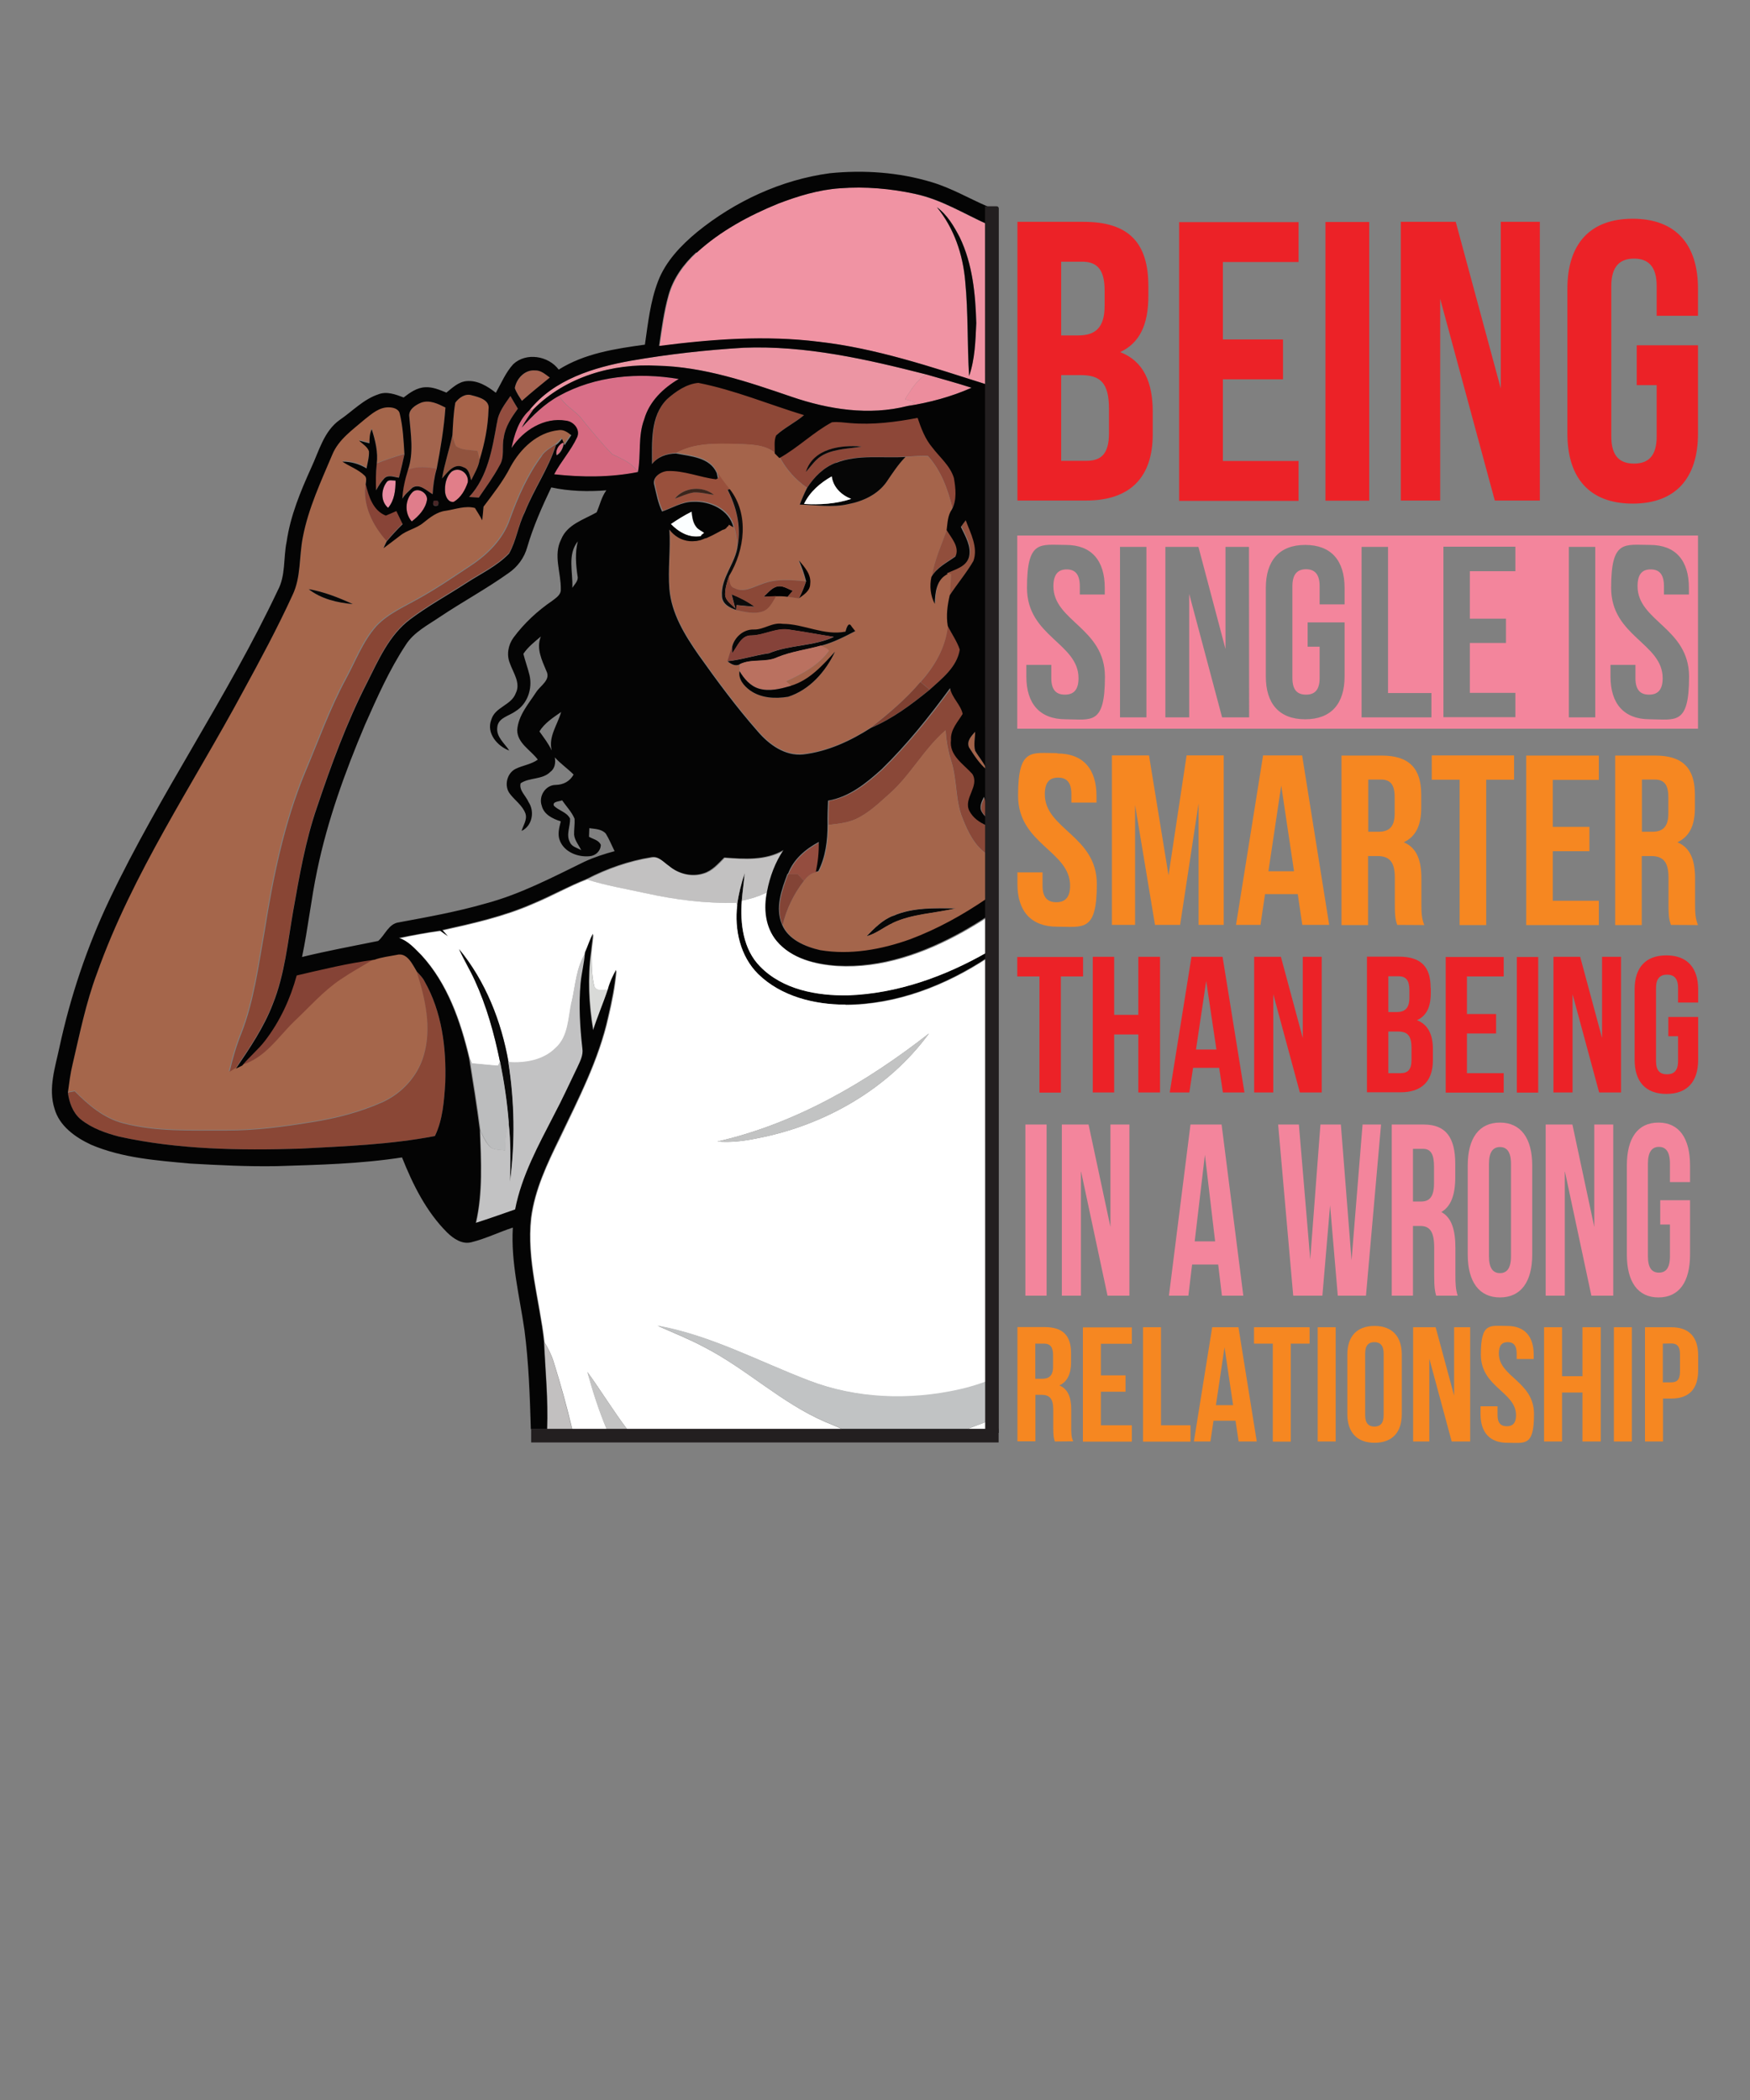 <?xml version="1.0" encoding="utf-8"?>
<!-- Generator: Adobe Illustrator 24.0.1, SVG Export Plug-In . SVG Version: 6.00 Build 0)  -->
<svg version="1.1" id="Layer_1" xmlns="http://www.w3.org/2000/svg" xmlns:xlink="http://www.w3.org/1999/xlink" x="0px" y="0px"
	 viewBox="0 0 1080 1296" enable-background="new 0 0 1080 1296" xml:space="preserve">
<rect x="0" y="0" width="1080" height="1296" fill="#808080" stroke="none"/>
<path id="Being" fill="#EC2227" d="M708.7,176.6v6.1c0,17.7-5.4,29-17.4,34.6c14.5,5.6,20.1,18.7,20.1,36.8v14
	c0,26.5-14,40.8-41,40.8h-42.5v-172h40.8C696.7,136.9,708.7,149.9,708.7,176.6L708.7,176.6L708.7,176.6z M654.9,161.6V207h10.6
	c10.1,0,16.2-4.4,16.2-18.2v-9.6c0-12.3-4.2-17.7-13.8-17.7h-13l0,0V161.6z M654.9,231.6v52.8h15.5c9.1,0,14-4.2,14-17v-15
	c0-16-5.2-20.9-17.4-20.9h-12L654.9,231.6z M754.7,209.5h37.1v24.6h-37.1v50.4h46.7v24.6h-73.7v-172h73.7v24.6h-46.7v47.9l0,0V209.5
	z M818,137h27v172h-27V137L818,137z M888.8,184.4v124.5h-24.3v-172h33.9l27.8,102.9V136.9h24.1v172h-27.8L888.8,184.4z
	 M1010.1,213.1h37.8v54.5c0,27.5-13.8,43.2-40.3,43.2s-40.3-15.7-40.3-43.2v-89.4c0-27.5,13.8-43.2,40.3-43.2
	c26.5,0,40.3,15.7,40.3,43.2v16.7h-25.5v-18.4c0-12.3-5.4-16.9-14-16.9s-14,4.7-14,16.9v92.9c0,12.3,5.4,16.7,14,16.7
	s14-4.4,14-16.7v-31.7h-12.3L1010.1,213.1L1010.1,213.1L1010.1,213.1z M627.8,590.6h40.6v12h-13.7v71.7h-13.2v-71.7h-13.7
	L627.8,590.6L627.8,590.6L627.8,590.6z M687.6,674.2h-13.2v-83.7h13.2v35.8h14.9v-35.8h13.4v83.7h-13.4v-35.8h-14.9V674.2z
	 M768,674.2h-13.3l-2.3-15.2h-16.1l-2.3,15.2h-12.1l13.4-83.7h19.2L768,674.2L768,674.2L768,674.2z M738,647.7h12.7l-6.3-42.3
	l-6.3,42.3l0,0H738z M785.8,613.6v60.6H774v-83.7h16.5l13.5,50.1v-50.1h11.7v83.7h-13.5L785.8,613.6L785.8,613.6z M883,609.8v3
	c0,8.6-2.6,14.1-8.5,16.8c7,2.8,9.8,9.1,9.8,17.9v6.8c0,12.9-6.8,19.8-20,19.8h-20.7v-83.7h19.8c13.6,0,19.5,6.3,19.5,19.2l0,0
	L883,609.8z M856.8,602.5v22.1h5.1c4.9,0,7.9-2.2,7.9-8.8v-4.7c0-6-2-8.6-6.7-8.6H856.8z M856.8,636.6v25.7h7.5c4.4,0,6.8-2,6.8-8.2
	v-7.3c0-7.8-2.5-10.2-8.5-10.2h-5.9H856.8z M905.3,625.8h18v12h-18v24.5H928v12h-35.8v-83.7H928v12h-22.7V625.8L905.3,625.8
	L905.3,625.8z M936.1,590.6h13.2v83.7h-13.2V590.6z M970.5,613.6v60.6h-11.8v-83.7h16.5l13.5,50.1v-50.1h11.7v83.7h-13.5
	L970.5,613.6L970.5,613.6z M1029.6,627.6h18.4v26.5c0,13.4-6.7,21-19.6,21s-19.6-7.7-19.6-21v-43.5c0-13.4,6.7-21,19.6-21
	c12.9,0,19.6,7.7,19.6,21v8.1h-12.4v-9c0-6-2.6-8.2-6.8-8.2s-6.8,2.3-6.8,8.2v45.2c0,6,2.6,8.1,6.8,8.1s6.8-2.2,6.8-8.1v-15.4h-6
	v-12l0,0V627.6z"/>
<path id="Relatiokship" fill="#F3859C" d="M627.8,330.5v119.2h420.1V330.5H627.8L627.8,330.5L627.8,330.5z M657.7,443.9
	c-16,0-24.3-9.6-24.3-26.4v-7.2h15.4v8.2c0,7.5,3.2,10.2,8.4,10.2s8.4-2.7,8.4-10.2c0-21.6-31.8-25.7-31.8-55.7s8.2-26.5,24-26.5
	s24,9.6,24,26.5v4.1h-15.4v-5.1c0-7.5-3-10.4-8.1-10.4s-8.2,2.9-8.2,10.4c0,21.6,31.8,25.7,31.8,55.8S673.6,444,657.7,443.9
	L657.7,443.9L657.7,443.9z M707.5,442.7h-16.3V337.5h16.3V442.7z M770.9,442.7h-16.7l-20.3-76.2v76.2h-14.7V337.5h20.4l16.7,63v-63
	h14.5L770.9,442.7L770.9,442.7L770.9,442.7z M829.8,373h-15.4v-11.3c0-7.5-3.2-10.4-8.4-10.4s-8.4,2.9-8.4,10.4v56.8
	c0,7.5,3.2,10.2,8.4,10.2s8.4-2.7,8.4-10.2v-19.4H807v-15h22.8v33.4c0,16.8-8.3,26.4-24.3,26.4s-24.3-9.6-24.3-26.4v-54.7
	c0-16.8,8.3-26.5,24.3-26.5s24.3,9.6,24.3,26.5L829.8,373L829.8,373L829.8,373z M883.4,442.7h-43.1V337.5h16.3v90.2h26.8V442.7
	L883.4,442.7z M935.2,352.5h-28.1v29.3h22.3v15h-22.3v30.8h28.1v15h-44.4V337.4h44.4v15l0,0V352.5z M984.5,442.7h-16.3V337.5h16.3
	V442.7z M1018.2,443.9c-16,0-24.3-9.6-24.3-26.4v-7.2h15.4v8.2c0,7.5,3.2,10.2,8.4,10.2s8.4-2.7,8.4-10.2
	c0-21.6-31.8-25.7-31.8-55.7s8.2-26.5,24-26.5s24,9.6,24,26.5v4.1h-15.4v-5.1c0-7.5-3-10.4-8.2-10.4s-8.1,2.9-8.1,10.4
	c0,21.6,31.8,25.7,31.8,55.8S1034.1,444,1018.2,443.9L1018.2,443.9L1018.2,443.9z M632.8,694h13.1v105.6h-13.1V694z M667.1,723.1
	v76.5h-11.8V694h16.5l13.5,63.2V694H697v105.6h-13.5l-16.3-76.5H667.1z M767.3,799.6h-13.2l-2.3-19.2h-16.1l-2.3,19.2h-12L734.7,694
	h19.2L767.3,799.6L767.3,799.6L767.3,799.6z M737.3,766.1h12.6l-6.3-53.4L737.3,766.1L737.3,766.1z M820.9,743.3l-4.8,56.3h-18
	L788.8,694h12.8l7,83.2l6.3-83.2h12.6l6.6,83.8l6.8-83.8h11.4L843,799.6h-17.4l-4.8-56.3H820.9z M886.3,799.6
	c-0.7-2.7-1.2-4.4-1.2-13V770c0-9.8-2.6-13.4-8.6-13.4H872v43h-13.1V694h19.8c13.6,0,19.4,8,19.4,24.3v8.3c0,10.9-2.7,18-8.6,21.4
	c6.6,3.5,8.7,11.5,8.7,22.5v16.3c0,5.1,0.1,8.9,1.4,12.8H886.3L886.3,799.6z M872,709.1v32.4h5.1c4.9,0,7.9-2.7,7.9-11.2v-10.4
	c0-7.5-2-10.9-6.7-10.9H872V709.1z M905.8,719.3c0-16.9,7-26.5,19.9-26.5s19.9,9.7,19.9,26.5v54.9c0,16.9-7,26.5-19.9,26.5
	s-19.9-9.7-19.9-26.5V719.3z M918.9,775.3c0,7.5,2.6,10.4,6.8,10.4s6.8-2.9,6.8-10.4v-57c0-7.5-2.6-10.4-6.8-10.4s-6.8,2.9-6.8,10.4
	V775.3z M965.7,723.1v76.5h-11.8V694h16.5l13.5,63.2V694h11.7v105.6h-13.5l-16.3-76.5l0,0H965.7z M1024.6,740.7h18.4v33.5
	c0,16.9-6.7,26.5-19.5,26.5s-19.5-9.7-19.5-26.5v-54.9c0-16.9,6.7-26.5,19.5-26.5c12.8,0,19.5,9.7,19.5,26.5v10.2h-12.4v-11.3
	c0-7.5-2.6-10.4-6.8-10.4s-6.8,2.9-6.8,10.4v57c0,7.5,2.6,10.2,6.8,10.2s6.8-2.7,6.8-10.2v-19.5h-6V740.7L1024.6,740.7L1024.6,740.7
	z"/>
<path id="Smarter" fill="#F68721" d="M652.5,465c16,0,24.2,9.6,24.2,26.3v4h-15.5v-5.1c0-7.5-3-10.3-8.2-10.3s-8.2,2.8-8.2,10.3
	c0,21.5,32.1,25.6,32.1,55.4s-8.4,26.3-24.5,26.3s-24.5-9.6-24.5-26.3v-7.2h15.5v8.2c0,7.5,3.3,10.2,8.5,10.2s8.5-2.7,8.5-10.2
	c0-21.5-32.1-25.6-32.1-55.5s8.2-26.3,24.2-26.3l0,0V465z M721.1,540.5l11.2-74.3h22.9v104.6h-15.5v-75l-11.4,75h-15.5l-12.3-74v74
	h-14.3V466.2h22.9l12.1,74.3l0,0H721.1z M820.3,570.8h-16.6l-2.8-19h-20.2l-2.8,19h-15.1l16.7-104.6h24.1L820.3,570.8L820.3,570.8
	L820.3,570.8z M782.8,537.7h15.8l-7.9-52.9L782.8,537.7L782.8,537.7L782.8,537.7z M862.3,570.8c-0.9-2.7-1.5-4.3-1.5-12.8v-16.4
	c0-9.7-3.3-13.3-10.8-13.3h-5.7v42.6h-16.4V466.3h24.8c17,0,24.4,7.9,24.4,24.1v8.2c0,10.8-3.4,17.8-10.8,21.2
	c8.2,3.4,10.9,11.4,10.9,22.3v16.1c0,5.1,0.2,8.8,1.8,12.7L862.3,570.8L862.3,570.8L862.3,570.8z M844.4,481.2v32.1h6.4
	c6.1,0,9.9-2.7,9.9-11.1v-10.3c0-7.5-2.5-10.8-8.4-10.8h-7.9V481.2z M883.6,466.2h50.8v15h-17.2v89.7h-16.4v-89.7h-17.2L883.6,466.2
	L883.6,466.2L883.6,466.2z M958.3,510.3h22.6v15h-22.6v30.6h28.4v15h-44.8V466.3h44.8v15h-28.4V510.3L958.3,510.3L958.3,510.3z
	 M1031.2,570.8c-0.9-2.7-1.5-4.3-1.5-12.8v-16.4c0-9.7-3.3-13.3-10.8-13.3h-5.7v42.6h-16.4V466.3h24.8c17,0,24.4,7.9,24.4,24.1v8.2
	c0,10.8-3.4,17.8-10.8,21.2c8.2,3.4,10.9,11.4,10.9,22.3v16.1c0,5.1,0.2,8.8,1.8,12.7L1031.2,570.8L1031.2,570.8z M1013.3,481.2
	v32.1h6.4c6.1,0,9.9-2.7,9.9-11.1v-10.3c0-7.5-2.5-10.8-8.4-10.8h-7.9L1013.3,481.2z M651,889.6c-0.6-1.8-1-2.9-1-8.7v-11.1
	c0-6.5-2.2-9-7.2-9H639v28.7h-11.1V819h16.7c11.5,0,16.4,5.3,16.4,16.2v5.5c0,7.2-2.3,12-7.2,14.3c5.5,2.3,7.3,7.7,7.3,15v10.9
	c0,3.4,0,5.9,1.2,8.6L651,889.6L651,889.6z M638.9,829.2v21.7h4.3c4.1,0,6.7-1.8,6.7-7.5v-7c0-5-1.7-7.2-5.6-7.2H639H638.9z
	 M679.4,848.8h15.2v10.1h-15.2v20.7h19.1v10.1h-30.2v-70.5h30.2v10.1h-19.1V849l0,0V848.8z M705.4,819.1h11.1v60.5h18.2v10.1h-29.3
	V819.1L705.4,819.1L705.4,819.1z M775.6,889.6h-11.2l-1.9-12.8h-13.6l-1.9,12.8h-10.2l11.3-70.5h16.2L775.6,889.6L775.6,889.6
	L775.6,889.6z M750.3,867.2H761l-5.3-35.7l-5.3,35.7l0,0H750.3z M773.9,819.1h34.3v10.1h-11.6v60.5h-11.1v-60.5h-11.6L773.9,819.1
	L773.9,819.1L773.9,819.1z M813.2,819.1h11.1v70.5h-11.1V819.1L813.2,819.1z M831.5,836c0-11.3,5.9-17.7,16.8-17.7
	s16.8,6.5,16.8,17.7v36.7c0,11.3-5.9,17.7-16.8,17.7s-16.8-6.5-16.8-17.7V836z M842.5,873.4c0,5,2.2,7,5.7,7s5.7-1.9,5.7-7v-38.1
	c0-5-2.2-7-5.7-7s-5.7,1.9-5.7,7V873.4z M882.1,838.5v51.1h-10v-70.5H886l11.4,42.2v-42.2h9.9v70.5h-11.4L882.1,838.5L882.1,838.5
	L882.1,838.5z M930.2,818.3c10.8,0,16.3,6.5,16.3,17.7v2.7H936v-3.4c0-5-2-7-5.5-7s-5.5,1.9-5.5,7c0,14.5,21.7,17.2,21.7,37.4
	s-5.6,17.7-16.5,17.7s-16.5-6.5-16.5-17.7v-4.8h10.5v5.5c0,5,2.2,6.8,5.7,6.8s5.7-1.8,5.7-6.8c0-14.5-21.7-17.2-21.7-37.4
	S919.4,818.3,930.2,818.3L930.2,818.3z M964,889.6h-11.1v-70.5H964v30.2h12.6v-30.2h11.3v70.5h-11.3v-30.2H964V889.6L964,889.6z
	 M996,819.1h11.1v70.5H996V819.1L996,819.1z M1048,836.5v9.2c0,11.3-5.4,17.4-16.5,17.4h-5.2v26.5h-11.1v-70.5h16.3
	C1042.6,819.1,1048,825.3,1048,836.5L1048,836.5L1048,836.5z M1026.2,829.2v23.9h5.2c3.5,0,5.4-1.6,5.4-6.7v-10.6
	c0-5-1.9-6.7-5.4-6.7L1026.2,829.2L1026.2,829.2z"/>
<g id="Lock_Color">
	<path fill="#F093A3" d="M565,119.7c-15.3-3.4-31-4.7-46.6-3.5c-13.2,0.9-25.9,4.8-38.2,9.5c-18.1,7.4-35.7,16.9-50.2,30.2
		c-7.8,7.1-14.2,16.1-17.1,26.3c-2.9,10.3-4.2,20.8-5.8,31.4c32.6-4.2,65.7-6.6,98.5-2.6c35.4,4,69.3,15.5,103.1,26.2
		c0.2-0.1,0.4-0.2,0.6-0.3v-98.4c-14.6-6.6-28.5-15.3-44.4-18.7l0,0L565,119.7z M598,232c-1.2-19.5-0.5-39-2.4-58.5
		c-1.4-16.5-6.9-32.8-17.4-45.7c6.4,4.7,10.5,11.7,14.1,18.6c7.9,16.4,9.7,34.9,10.2,52.9C602,210.3,601.7,221.5,598,232L598,232
		L598,232z"/>
	<path fill="#070707" d="M578.2,127.9c6.4,4.7,10.5,11.7,14.1,18.6c7.9,16.4,9.7,34.9,10.2,52.9c-0.5,11-0.8,22.2-4.4,32.7
		c-1.2-19.5-0.5-39-2.4-58.5C594.3,157.1,588.8,140.8,578.2,127.9L578.2,127.9L578.2,127.9z"/>
	<path fill="#D87183" d="M609.4,236.9v0.5c-0.2,0-0.4-0.1-0.6-0.2C609,237.1,609.2,237,609.4,236.9L609.4,236.9z"/>
	<path fill="#D87183" d="M347.1,272.9l0.7,0.2c0,2.6-2,6.6-4.4,7.6c-0.8-2.9,1.1-6.4,3.7-7.7l0,0L347.1,272.9z"/>
	<path fill="#EC95A3" d="M389.4,222.6c23-4,46.2-6.6,69.5-8c38.3-1.5,76,7.1,112.8,16.5c-6.1,3.4-9.5,9.6-13.2,15.3
		c2.1,0.6,4.3,1.2,6.4,1.8c-1.7,0.8-3.3,1.6-5,2.4c-23.6,6-48.5,2.1-71.3-5.7c-26.9-9.2-54.3-18.6-83-19.2
		c-27.5-1.6-56.6,6.9-76.3,26.8l-2.7,0.7C341.7,234.2,366.4,226.7,389.4,222.6L389.4,222.6L389.4,222.6z"/>
	<path fill="#A76451" d="M317.8,239.5c1-5.8,6.1-11.4,12.4-10.9c3.7-0.2,6.4,2.4,9.2,4.4c-5.8,4.7-11.6,9.4-17.2,14.4
		C320.6,244.9,318.8,242.4,317.8,239.5L317.8,239.5z"/>
	<path fill="#D96F88" d="M345,244.3c22.4-12.4,49-14.6,73.9-10.4c-9.6,5.6-18.2,13.9-21.3,24.8c-4,10.5-1.9,21.8-3.9,32.6
		c-3.6-5.8-10-8.2-15.8-11c-7.2-7.4-13.6-15.4-20.1-23.4c-4.2-4.3-9.7-7.3-12.7-12.7l0,0L345,244.3z"/>
	<path fill="#EC8D9D" d="M571.7,231.1c9.3,2.7,18.6,5.2,27.9,8.2c-12.6,5.6-26.1,9.2-39.7,11.3c1.7-0.8,3.3-1.6,5-2.4
		c-2.2-0.6-4.3-1.2-6.4-1.8C562.2,240.7,565.6,234.5,571.7,231.1L571.7,231.1z"/>
	<path fill="#8E4837" d="M412,246c5.4-4.8,12.1-9.4,19.3-10c22.4,4.4,43.5,13.3,65.2,19.9c-5.4,4.6-12,7.7-17.2,12.5
		c-1.5,3.4-0.7,7.4-0.9,11.1c-6.9-5.5-16-5.1-24.3-5.5c-12.3-0.3-25.5-0.6-36.6,5.5c-5.7,0.1-11.2,1.9-14.8,6.5
		c0-13.6-1.2-29.6,9.3-40.1l0,0V246z"/>
	<path fill="#A8644A" d="M281,248.5c2.3-3.1,6.2-5.9,10.3-4.5c4.3,1.1,11.1,2.8,10.2,8.6c-0.3,10.6-2.4,21.1-5.5,31.1
		c-0.4-1.8-0.9-3.6-1.3-5.4c-4.4-0.7-9.5-0.1-13.3-3c-1.1-2.1-1.6-4.5-2.2-6.8C279.6,261.8,279.8,255.1,281,248.5L281,248.5
		L281,248.5z"/>
	<path fill="#934D3F" d="M306.8,260.7c0.7-6.3,4.8-11.3,8.2-16.3c1.5,2.6,3,5.2,4.6,7.8c-3.9,5.4-7.8,11.1-8.7,17.9
		c-1.3,5.7,0.7,12-2.6,17.2c-3.7,7-8.4,13.3-12.8,19.8c-2-0.1-4-0.3-6-0.4c11.6-12.5,14.3-29.8,17.2-45.9l0,0L306.8,260.7z"/>
	<path fill="#D66A81" d="M322,263.9c6.8-7.5,14-14.7,23-19.6c3,5.4,8.5,8.4,12.7,12.7c6.5,8,13,16,20.1,23.4
		c5.9,2.8,12.2,5.2,15.8,11c-17,3.4-34.6,3.3-51.7,1.4c4.2-7.9,10.3-14.6,14.1-22.7c2.3-4.8-2-9.9-6.8-10.4
		c-13.4-2.3-26.5,6-33.6,16.9c1.7-8.4,4.5-17.4,11-23.3l2.7-0.7C326.7,256.3,324.1,260,322,263.9L322,263.9L322,263.9z"/>
	<path fill="#A3644D" d="M259.9,248.4c5.2-1.9,10.4,0.7,15,3c-0.9,12.7-3,25.3-5.4,37.8c-5.9-1-12.1-1.7-17.7,0.8
		c3.6-10.6,1.7-21.9,0.9-32.8c-0.7-4.5,3.7-7.3,7.3-8.8l0,0L259.9,248.4z"/>
	<path fill="#A5664B" d="M344.6,265.1c-13.1,1.4-23.4,11.4-29.5,22.5c-4.6,8.9-10.7,16.8-16.7,24.7c-0.2,2.8-0.5,5.6-0.8,8.4
		c-1.3-2.6-3-5.1-4.5-7.6c-5.9-1.6-12,0.8-17.9,1.7c-5.4,0.6-9.8,4.1-13.9,7.4c-4.3,3.6-10.1,4.5-14.4,8c-3.4,2.6-6.8,5.2-10.2,7.7
		c0.6-1.4,1.3-2.7,1.9-4.1c-8.6-9.5-15.1-22.5-12.9-35.5c0.2-1.8,0.8-3.9-0.7-5.3c-4-3.8-9.3-5.6-13.7-8.6c5.3,0,10.4,1.4,14.9,4.2
		c0.6-3.5,1.6-7,1.5-10.6c-1-2.9-4-4.5-6.1-6.6c2.1,0.6,4.3,1.2,6.4,1.7c0-3,0.2-5.9,1.4-8.7c2.2,6.9,4,14.1,3.1,21.4
		c5.6-2.2,11.3-4.2,17.1-5.8c-0.5-8.4-0.9-16.9-2.9-25.1c-0.6-3-4.1-3.9-6.7-3.9c-5.9-0.2-10.5,4-14.9,7.4
		c-7.4,6.4-16.1,12.3-20,21.7c-7,16.6-14.8,33.1-18.2,51c-2.3,11.9-0.9,24.6-6.4,35.8c-9.2,20.4-19.8,40.1-30.6,59.6
		c-31,57.5-68.2,112-90.1,173.9c-6.7,18.2-10.5,37.2-15,56c-1.4,5.8-2.1,11.6-2.9,17.5c1.1-0.2,3.2-0.6,4.2-0.8
		c8.4,8.5,17.9,16.6,29.7,19.7c20.8,5.5,42.5,4.4,63.8,4.5c17.9,0.1,35.7-2.3,53.3-5.2c14.7-2.3,29.2-6.1,42.8-12.1
		c12.2-5.4,22.1-16.1,25.8-29c5.1-17.1,0.9-35.1-4.3-51.6c-2.9-4.6-6.2-12.6-12.8-10.9c-4.6,0.8-9.3,1.3-13.7,3
		c-7,4.2-14.1,8.1-20.9,12.7c-10.8,7.3-19.3,17.2-28.7,26c-9.9,9.7-18,22.6-32.1,26.6c-1,0.5-2.9,1.4-3.9,1.9
		c-1.3,0.8-2.6,1.6-3.9,2.5c1.9-8,4.1-15.9,7.2-23.5c7.9-20.1,10.6-41.7,14.4-62.9c5.3-33.6,12.1-67.2,25.2-98.7
		c8.1-19.2,15.1-38.9,25-57.3c6-11,10.4-23.1,18.8-32.6c7.3-7.8,17.3-12,26.4-17.2c11.2-6.2,21.8-13.5,32.5-20.6
		c10.3-6.9,19.4-16.2,23.5-28c5-13.9,11-27.6,19.9-39.5c2.2-3,5.6-4.9,8.6-6.9c1.5-1,2.6-2.5,3.8-3.8c0.2,0.6,0.7,1.9,1,2.6l0.5,1.4
		c1.4-2.1,2.8-4.2,4.2-6.2c-2.3-1.8-4.8-3.8-8-3.1l0,0L344.6,265.1z M190.5,363.6c9.4,1.6,18.5,5.2,27.2,9.2
		C208.2,372,198.1,369.6,190.5,363.6z"/>
	<path fill="#8D4738" d="M589,294.5c-2.2-7.6-8.7-12.7-13.3-18.8c-4.5-5.3-6.9-11.8-9.1-18.3c-13.7,2.6-27.7,4.4-41.7,3.2
		c-3.7-0.2-7.5-0.9-11.2-0.5c-11.5,6.2-20.9,15.8-32.4,22.1c4,7.5,9.7,13.9,16.8,18.8c4.3-6.7,10.2-12.7,17.7-15.5
		c13.6-5.4,28.6-2.8,42.9-3.7c4.7-0.1,9.4-0.8,14-0.4c8.1,9,12.3,20.6,15.1,32.2c3-5.9,2.2-13,1.2-19.3l0,0V294.5z M508.1,280.7
		c-4.5,2.3-7.4,6.7-10.6,10.4c4.4-14.3,21.5-16.7,34.3-15.5C523.9,277,515.5,276.9,508.1,280.7L508.1,280.7L508.1,280.7z"/>
	<path fill="#91533E" d="M272.8,295.3c1.5-9.1,4.5-17.8,6.4-26.8c0.6,2.3,1.1,4.7,2.2,6.8c3.8,2.8,8.9,2.2,13.3,3
		c0.5,1.8,0.9,3.6,1.3,5.4c-0.7,4.6-3.2,8.5-5.2,12.7c-1-3-1.2-6.9-4.7-8C280.3,285.4,276.1,291.6,272.8,295.3L272.8,295.3
		L272.8,295.3z"/>
	<path fill="#A5644B" d="M577.2,372.2c-2.7-5.1-3.3-11-2.1-16.6c1.7-10.1,6-19.5,9.4-29c0.6-4.4,0.6-9,3.3-12.8
		c-2.8-11.6-7-23.3-15.1-32.2c-4.7-0.5-9.4,0.2-14,0.4c-4.5,4.7-8,10-11.6,15.3c-5.4,7.9-14.5,12.2-23.7,13.8
		c-9.8,2.3-19.9,0.5-29.9,0.3c1.4-3.5,2.8-7,4.5-10.3c-7-4.9-12.8-11.2-16.8-18.8l-2.9-2.9c-6.9-5.5-16-5.1-24.3-5.5
		c-12.3-0.3-25.5-0.6-36.6,5.5c9,1.8,20.8,2.2,25.1,12c2.3,3.7,5,7.1,7.6,10.5c12.1,15.5,9.2,37.6-0.4,53.5c0.2,2.7,0,6.5,3.3,7.5
		c5.6,3,11.6-0.7,16.9-2.5c8.6-3.5,18.2-2.6,27.2-1.7c-1.1-4.4-2.6-8.6-4.4-12.8c3.4,4.1,7.7,8.6,6.9,14.5c0,4.2-3.9,6.6-6.9,8.8
		c-2.4-0.4-4.7-0.7-7-1s-4.6-0.4-6.9-0.3c-2.2,3.5-4,7.9-8.2,9.4c-5.4,1.9-11.2,0.3-16.6-0.8c-4-1.3-8.5-3.7-8.7-8.4
		c-0.9-11.5,8.5-20.4,9.7-31.5c-0.4-3.9-1-7.8-2.1-11.6c-0.7-0.4-2-1.2-2.8-1.6l0,0c-0.9,1.4-2,2.4-3.5,3.1c0,0-0.1,0-0.2,0.1
		c0,0-0.1,0-0.2,0.1c-0.7,0.4-1.4,0.8-2.2,1.2c-1.3,0.7-2.7,1.4-4,2.1c-1.1,0.5-2.2,1-3.2,1.5c0,0-0.2,0-0.3,0.1c0,0-0.2,0-0.3,0.1
		l0,0c0,0-0.1,0-0.2,0l0,0l0,0l0,0l0,0c-0.1,0-0.2,0-0.3,0.1l0,0c-0.1,0-0.3,0.1-0.4,0.1c0,0,0,0-0.1,0l0,0c-0.7,0.3-1.3,0.5-2,0.8
		c-0.3,0.1-0.6,0.2-0.9,0.3c-0.6,0.2-1.2,0.3-1.9,0.4c-0.3,0-0.7,0.1-1,0.1c-2.4,0.3-4.7,0-7-0.6c-0.7-0.2-1.5-0.5-2.2-0.8
		c-0.5-0.2-1-0.5-1.5-0.8c-2.1-1.2-3.9-2.9-5.4-4.9c0.9,12.3-1,24.5,0,36.8c1.3,15.1,9.5,28.5,18,40.6
		c11.5,16.2,23.4,32.3,36.5,47.2c7,8.2,16.9,15.4,28.2,14.2c15-1.8,29.1-8.3,41.7-16.4c10.8-8.6,21.6-17.6,30.5-28.2
		c8.8-9.7,15.6-21.5,16.9-34.7c-1.1-6.4-0.2-12.6,1.2-18.9c0.3-4.4,0.5-8.7,0.8-13.1c-0.4-0.1-1.3-0.4-1.7-0.6
		c-7,3.2-8,11.7-8.1,18.5l0,0L577.2,372.2z M511.6,401.6c-6.4,9-16.6,14.4-26.5,18.9c1,0.9,2,1.8,3,2.8c11.4-3.4,19.5-12.5,27.2-21
		c-5.8,12.3-15.6,23.5-28.9,27.8c-8,1.3-16.8,0.9-23.6-4c-3.7-2.7-7.3-6.9-6.4-11.8c0-1.4,0-2.9,0-4.2c-2.7,1.4-5.4-0.2-7.5-1.9
		c0.9-3,1.9-6.1,2.9-9.1c1.5-5.9,7-10.7,13.3-10.4c6.2,0.2,11.4-4.6,17.8-3.5c13.1,0,25.7,7.5,38.8,4.8c0.4-1.6,1.8-6.8,3.8-3.1
		c0.5,0.7,1.6,2.1,2.2,2.8c-6.8,3.5-13.7,7.1-21.2,9c1.7,0.9,3.8,1.5,5,3.1l0,0L511.6,401.6z"/>
	<path fill="#894635" d="M334.5,281.1c2.2-3,5.6-4.9,8.6-6.9c-4.6,14.6-13.6,27.2-19.2,41.4c-4.1,8.1-5.2,17.5-9.7,25.5
		c-7.5,7.9-17.6,12.5-26.6,18.4c-11.4,7.4-23.5,14-34.4,22.2c-13,9.7-19.6,25.1-26.7,39.2c-12.6,24.7-22.1,50.7-30.9,76.9
		c-7.1,20.6-10.8,42.2-14.6,63.6c-3.4,19.3-5.2,39.3-12.6,57.7c-5.5,14.4-14.2,27.2-22.8,39.9c-1.3,0.8-2.6,1.6-3.9,2.5
		c1.9-8,4.1-15.9,7.2-23.5c7.9-20.1,10.6-41.7,14.4-62.9c5.3-33.6,12.1-67.2,25.2-98.7c8.1-19.2,15.1-38.9,25-57.3
		c6-11,10.4-23.1,18.8-32.6c7.3-7.8,17.3-12,26.4-17.2c11.2-6.2,21.8-13.5,32.5-20.6c10.3-6.9,19.4-16.2,23.5-28
		c5-13.9,11-27.6,19.9-39.5l0,0L334.5,281.1z"/>
	<path fill="#080808" d="M497.4,291.1c4.4-14.3,21.5-16.7,34.3-15.5c-7.9,1.4-16.3,1.3-23.6,5.1c-4.5,2.3-7.4,6.7-10.6,10.4l0,0
		H497.4z"/>
	<path fill="#934F3E" d="M232.5,286c5.6-2.2,11.3-4.2,17.1-5.8c-1,4.8-2.2,9.6-3.4,14.4c-2.9-0.3-6.4-2-8.9,0.3
		c-2.1,2.2-3.7,4.8-5.2,7.5c-0.2-5.4-0.2-10.9,0.4-16.3l0,0L232.5,286z"/>
	<path fill="#060606" d="M515.9,285.6c-7.6,2.8-13.5,8.8-17.8,15.5c-1.7,3.3-3.2,6.8-4.5,10.3c10,0.2,20.1,2,29.9-0.3
		c9.1-1.7,18.3-6,23.7-13.8c3.6-5.3,7.1-10.7,11.6-15.3c-14.3,0.9-29.2-1.7-42.9,3.7l0,0V285.6z M496.2,311c3.6-7.5,10-13,17.1-17
		c0.9,6.7,5.9,11.5,12,13.9c-9.4,3.1-19.4,3.7-29.2,3.1l0,0H496.2z"/>
	<path fill="#985342" d="M251.7,290c5.6-2.5,11.8-1.8,17.7-0.8c-1.5,5.1-2.2,10.4-2.5,15.7c-3.7-2.1-8-6.8-12.5-4
		c-2.2,2.2-4.7,4.1-6.2,6.8C248.5,301.6,249.9,295.7,251.7,290L251.7,290L251.7,290z"/>
	<path fill="#E17E89" d="M278.9,291.1c4.7-3.3,10.6,1.2,9.9,6.5c-1.6,4.7-4.2,9.5-8.7,12.1c-3.3,0.5-4.9-3-5.3-5.7
		c-0.4-4.6,0.5-9.8,4.1-13l0,0V291.1z"/>
	<path fill="#99503C" d="M448.9,302.3l1.5-0.4c-2.7-3.4-5.4-6.8-7.6-10.5c0.2,0.8,0.5,2.5,0.7,3.3l-1.1,0.6
		c-10.1-1.2-19.7-5.5-30-5.1c-4.2,0.3-9.8,3.9-8.1,8.8c1.2,5.5,2.3,11.1,4.8,16.2c6.4-2.2,12.3-6,19.2-6
		c10.3-0.5,22.2,4.9,24.8,15.7c1.1,3.8,1.7,7.7,2.1,11.6C457.4,324.7,454.3,312.8,448.9,302.3L448.9,302.3L448.9,302.3z
		 M428.1,303.9c-4.1,0.6-7.8,2.5-11.7,3.8c5.6-7.1,17.2-8,24.1-2.3C436.4,304.9,432.3,303.7,428.1,303.9L428.1,303.9z"/>
	<path fill="#FFFFFF" d="M496.2,311c3.6-7.5,10-13,17.1-17c0.9,6.7,5.9,11.5,12,13.9c-9.4,3.1-19.4,3.7-29.2,3.1l0,0H496.2z"/>
	<path fill="#E98CA2" d="M238.5,297.8c1.2-2,3.7-1.1,5.6-1.1c0,5.9-0.6,12.1-4.6,16.8C234.9,309.5,235.1,302.5,238.5,297.8
		L238.5,297.8L238.5,297.8z"/>
	<path fill="#884437" d="M238.6,333.9c-8.6-9.5-15.1-22.5-12.9-35.5c1.8,7.5,4.5,16.3,12.4,19.4c2.2-0.9,4.3-1.8,6.5-2.8
		c1.3,2.7,2.6,5.4,3.9,8.1C245,326.5,241.7,330.1,238.6,333.9L238.6,333.9z"/>
	<path fill="#3B251C" d="M416.5,307.7c5.6-7.1,17.2-8,24.1-2.3c-4.1-0.5-8.2-1.7-12.4-1.5C424.1,304.5,420.4,306.4,416.5,307.7
		L416.5,307.7z"/>
	<path fill="#0C0B0B" d="M448.9,302.3l1.5-0.4c12.1,15.5,9.2,37.6-0.4,53.5c-1.3,3.7-2.5,7.5-2.5,11.4c0.2,4,3.9,6,6.3,8.6
		c-0.8-2.9-1.5-5.8-2.3-8.7c5,2,9.9,4.5,14.3,7.7c-3.8-0.3-7.5-0.6-11.2-1l-0.3,3c-4-1.3-8.5-3.7-8.7-8.4
		c-0.9-11.5,8.5-20.4,9.7-31.5c2.2-11.8-0.9-23.7-6.2-34.2l0,0H448.9z"/>
	<path fill="#E07D8B" d="M254.6,303.7c3.4-3.2,9.5,0.6,8.9,4.9c-1,5.6-5.1,9.9-9.4,13.2C249.6,316.7,249.9,308.5,254.6,303.7
		L254.6,303.7z"/>
	<path fill="#492727" d="M267.6,309.1c2.6-0.8,3.5,0.1,2.7,2.7C267.7,312.6,266.8,311.7,267.6,309.1z"/>
	<path fill="#FBFEFF" d="M413.8,323.4c4.1-2.8,8.4-5.5,12.9-7.7c0.4,3.3,0.7,6.8,2.9,9.5c1.9,2.6,5.9,3.2,7,6.4
		c-0.3,0.1-1,0.4-1.3,0.5c-0.7-0.3-2.1-0.9-2.8-1.2c-7.3,1.3-13.8-2.5-18.6-7.5l0,0L413.8,323.4z"/>
	<path fill="#93523F" d="M593.3,324.8c0.7-1,2.2-3.1,3-4.1c2.9,7.9,7.8,16.6,4.7,25.2c-4.3,7.5-10,14.2-14.8,21.5
		c0.3-4.4,0.5-8.7,0.8-13.1c-0.4-0.1-1.3-0.4-1.7-0.6l-0.8-0.3c5-2.5,12-3.9,13.8-10.1c1.6-6.7-2.3-12.8-5-18.6l0,0V324.8z"/>
	<path fill="#914E3C" d="M575.1,355.6c1.7-10.1,6-19.5,9.4-29c2.8,4.8,8.3,10.5,5.4,16.4C584.6,346.8,578.5,349.7,575.1,355.6
		L575.1,355.6L575.1,355.6z"/>
	<path fill="#020202" d="M493.1,345.9c3.4,4.1,7.7,8.6,6.9,14.5c0,4.2-3.9,6.6-6.9,8.8c1.8-3.4,3.2-6.9,4.4-10.5
		C496.4,354.3,494.9,350.1,493.1,345.9L493.1,345.9z"/>
	<path fill="#020202" d="M471.4,368.2c2.9-2.6,5.5-6.4,9.9-6.4c2.9,0.1,5.3,1.9,8,2.8c-0.8,0.9-2.4,2.8-3.2,3.7
		c-2.3-0.3-4.6-0.4-6.9-0.3c-2.6,0-5.1,0.2-7.7,0.3l0,0L471.4,368.2z"/>
	<path fill="#8B4837" d="M447.5,366.9c0-4,1.2-7.8,2.5-11.4c0.2,2.7,0,6.5,3.3,7.5c5.6,3,11.6-0.7,16.9-2.5
		c8.6-3.5,18.2-2.6,27.2-1.7c-1.2,3.6-2.6,7.1-4.4,10.5c-2.4-0.4-4.7-0.7-7-1c0.8-0.9,2.4-2.8,3.2-3.7c-2.6-1-5.1-2.7-8-2.8
		c-4.4,0-7,3.8-9.9,6.4c2.5-0.1,5.1-0.2,7.7-0.3c-2.2,3.5-4,7.9-8.2,9.4c-5.4,1.9-11.2,0.3-16.6-0.8l0.3-3c3.7,0.4,7.4,0.7,11.2,1
		c-4.4-3.2-9.2-5.7-14.3-7.7c0.8,2.9,1.5,5.8,2.3,8.7C451.3,372.9,447.6,370.8,447.5,366.9L447.5,366.9L447.5,366.9z"/>
	<path fill="#060707" d="M190.5,363.6c9.4,1.6,18.5,5.2,27.2,9.2C208.2,372,198.1,369.6,190.5,363.6z"/>
	<path fill="#060707" d="M551.1,565.3c12.2-5.4,25.8-4.8,38.9-4.7c-13,3.2-26.8,3.3-39.1,9.1c-5.5,2.5-10.2,6.6-16.1,8.1
		c4.8-4.9,9.8-10.1,16.3-12.6l0,0L551.1,565.3z"/>
	<path fill="#060707" d="M465.2,388.5c6.2,0.2,11.4-4.6,17.8-3.5c13.1,0,25.7,7.5,38.8,4.8c0.4-1.6,1.8-6.8,3.8-3.1
		c0.5,0.7,1.6,2.1,2.2,2.8c-6.8,3.5-13.7,7.1-21.2,9c-8.9,2.5-18.1,3.6-26.7,7.1c-7.4,3.6-16,0.7-23.4,4.4c-2.7,1.4-5.4-0.2-7.5-1.9
		c8.6-0.9,16.9-3.7,25.5-4.9c12.9-5.4,27.4-4.2,40.1-10.1c-9-1.5-17.9-3.1-26.9-4.4c-8.2-1.6-15.7,3.3-23.9,3.5
		c-6.5-0.2-8.6,6.8-11.9,11c0-1,0-3.2,0-4.2C453.4,393.1,458.9,388.3,465.2,388.5L465.2,388.5L465.2,388.5z"/>
	<path fill="#8E4838" d="M585,386.2c2.4,4.9,5.7,9.4,7.4,14.6c-1.7,10.8-11,17.9-18.6,24.8c-1.9-1.6-3.8-3.2-5.7-4.7
		C576.9,411.2,583.7,399.4,585,386.2L585,386.2L585,386.2z"/>
	<path fill="#854239" d="M463.8,392.1c8.1-0.2,15.6-5.2,23.9-3.5c9,1.3,17.9,3,26.8,4.4c-12.7,5.9-27.2,4.8-40.1,10.1
		c-8.6,1.2-16.8,4-25.5,4.9c0.9-3,1.9-6.1,2.9-9.1c0,1,0,3.2,0,4.2c3.3-4.2,5.5-11.2,11.9-11l0,0H463.8z"/>
	<path fill="#BA7160" d="M479.9,405.5c8.6-3.5,17.8-4.6,26.7-7.1c1.7,0.9,3.8,1.5,5,3.1c-6.4,9-16.6,14.4-26.5,18.9
		c1,0.9,2,1.8,3,2.8c-6.3,1.9-13.1,3.6-19.6,1.7c-5.4-1.6-9.3-6.1-12-10.8c0-1.4,0-2.9,0-4.2C463.9,406.2,472.5,409.1,479.9,405.5
		L479.9,405.5z"/>
	<path fill="#040404" d="M488.1,423.2c11.4-3.4,19.5-12.5,27.2-21c-5.8,12.3-15.6,23.5-28.9,27.8c-8,1.3-16.8,0.9-23.6-4
		c-3.7-2.7-7.3-6.9-6.4-11.8c2.8,4.7,6.6,9.2,12,10.8c6.5,1.9,13.3,0.1,19.6-1.7l0,0L488.1,423.2z"/>
	<path fill="#7F4031" d="M537.5,449.1c10.8-8.6,21.6-17.6,30.5-28.2c1.9,1.6,3.8,3.1,5.7,4.7C562.5,434.7,550.8,443.5,537.5,449.1
		L537.5,449.1z"/>
	<path fill="#8A4838" d="M609.4,496.6v8.3c-1.2-1-2.2-2.1-3-3.5c-1.8-3.1-0.1-6.4,1.3-9.3C608.3,493.6,608.8,495.1,609.4,496.6
		L609.4,496.6z"/>
	<path fill="#8A4838" d="M609.4,509.8v17.5l0,0c-7.8-5.1-12-13.8-15.3-22.2c-4.6-11.1-3.3-23.5-6.9-35c-2-6.3-3.2-12.8-3.6-19.4
		c-13.5,11.6-21.7,27.9-35,39.5c-6.3,5.6-12.5,11.6-20.2,15.2c-5.4,2.5-11.3,3-17.1,3.7c-0.1-4.9,0.1-9.9,0.3-14.8
		c13.1-2.2,23.6-10.8,33.1-19.4c15.6-15.2,29.3-32.4,42.2-50c1.2,6,6.6,10.2,7.8,15.9c-3.1,5.1-7.6,9.7-7.2,16.1
		c-1.3,9.5,7.8,14.9,13.2,21c4.6,7.5-5.7,15-1.9,22.7C601.1,505,605,507.7,609.4,509.8L609.4,509.8L609.4,509.8z"/>
	<path fill="#A4654B" d="M609.3,527.3c-7.8-5.1-12-13.8-15.3-22.2c-4.6-11.1-3.3-23.5-6.9-35c-2-6.3-3.2-12.8-3.6-19.4
		c-13.5,11.6-21.7,27.9-35,39.5c-6.3,5.6-12.5,11.6-20.2,15.2c-5.4,2.5-11.3,3-17.1,3.7c0,9.8-1.3,19.8-5.7,28.7l-1.5,0.4
		c-3.4,0.3-5.8,2.8-7.8,5.3c-6.2,8-10.8,17.4-13.1,27.3c3.9,9.3,14.4,13.6,23.6,15.8c18.6,3.1,37.8-0.3,55.4-6.7
		c16.8-6.3,32.5-15,47.3-25.1L609.3,527.3L609.3,527.3L609.3,527.3L609.3,527.3z M550.8,569.7c-5.5,2.5-10.2,6.6-16.1,8.1
		c4.8-4.9,9.8-10.1,16.3-12.6c12.2-5.4,25.8-4.8,38.9-4.7c-13,3.2-26.8,3.3-39.1,9.1l0,0L550.8,569.7z"/>
	<path fill="#A36349" d="M598,461.3c-1.6-3.9,1.5-7,3.8-9.6c0,3.9-1,7.8,0,11.7c2.3,4,5.5,7.5,7.3,11.9c-4.6-3.8-7.8-8.9-11-13.9
		l0,0L598,461.3z"/>
	<path fill="#944D3F" d="M486.7,539.5c3.4-9,10.8-15.2,19-19.6c0.1,6.2-0.5,12.3-1.8,18.4c-3.4,0.3-5.8,2.8-7.8,5.3
		c-1.3-1.4-2.5-2.7-3.8-4.1C490.4,539.5,488.6,539.5,486.7,539.5L486.7,539.5L486.7,539.5z"/>
	<path fill="#030303" d="M609.4,587.6v3.3c-26,17.2-56.3,29-87.8,29.1c-19.2,0-39.7-5.1-53.8-18.9c-11.1-11-14.7-27.4-12.9-42.5
		c0.9-6.7,2.6-13.3,4.7-19.8c-0.5,5.7-1.4,11.3-1.8,16.9c-1.1,14.2,0.8,30.1,11.3,40.7c13.9,14.3,35,18.2,54.2,17.8
		c30.5-1.1,59.7-11.6,86.1-26.7l0,0V587.6z"/>
	<path fill="#C2C1C1" d="M447.4,529.5c12.4,0.9,25.4,1.9,36.6-4.6c-5.1,7.6-8.4,16.4-10.1,25.4c-5,2.7-10.5,4.5-16.1,5.4
		c0.5-5.7,1.3-11.3,1.8-16.9c-2.2,6.4-3.8,13-4.7,19.8l-0.7-1.5c-19,0.6-38-1.9-56.5-6c-11.9-2.6-23.9-4.6-35.5-8.3
		c12.6-6.5,26.2-11.3,40.1-13.5c4.5-0.9,7.6,3.1,11,5.4c5.8,4.9,14,6.9,21.3,4.5c5.3-1.6,9-6,12.7-9.7l0,0L447.4,529.5z"/>
	<path fill="#FFFFFF" d="M597.3,881.8c-0.2,0-0.3,0.1-0.5,0.2h12.6v-4.8C605.4,878.8,601.3,880.2,597.3,881.8L597.3,881.8
		L597.3,881.8z M521.7,620c-19.2,0-39.7-5.1-53.8-18.9c-11.1-11-14.7-27.4-12.9-42.5l-0.7-1.5c-19,0.6-38-1.9-56.5-6
		c-11.9-2.6-23.9-4.6-35.5-8.3c-11.2,4.3-21.7,10.4-32.9,15c-17.9,7.9-37,12.2-56,16.4c0.8,0.9,2.4,2.8,3.2,3.7
		c-1.5-1.1-3.1-2.2-4.6-3.3c-8.5,1.1-17,2.7-25.4,4.5c5.7,1.8,9.7,6.5,13.8,10.6c16.1,17.6,24.1,40.7,29.5,63.5
		c0.3,0.8,1,2.4,1.4,3.2c5.4,0.4,10.7,1.1,16.1,1.4c0.3-0.6,0.9-1.9,1.2-2.6c-3.5-17.1-8.2-34.1-15.5-50c-3-6.6-6.8-12.7-9.7-19.3
		c16.3,19.8,26.1,44.6,30.5,69.8c10.3,0.7,21.4-1.1,29-8.6c8.2-7.2,7.8-19,10-28.8c2.3-10.2,2.8-21.2,8.5-30.2
		c1.7-3.8,2.9-7.9,4.9-11.6c-0.2,3.8-0.9,7.5-1.2,11.2c0.1,7.1-0.1,14.5,1.8,21.4c1.9,3.1,5.7,1.6,8.6,1.8c1.1-4.3,3-8.2,5.1-12.1
		c-0.8,9.8-2.7,19.4-5,29c-5.9,26.4-18.5,50.6-30,74.8c-7.7,15.6-15.4,31.7-17.6,49.2c-2.9,25.9,5.3,51.1,8.1,76.6
		c2.3,3.8,4.3,7.8,5.6,12c4.3,13.8,8.2,27.6,11.5,41.7c0,0,0,0.1,0,0.2h21.3c0,0,0-0.1,0-0.2c-4.8-11.5-8.6-23.3-11.9-35.3
		c8.4,11.6,15.9,23.9,24.5,35.3c0,0,0.1,0.1,0.2,0.2h133c-0.1,0-0.3-0.1-0.5-0.2c-3.5-1.7-7.1-3.2-10.6-4.6
		c-27.1-11.7-48.5-32.7-74.6-46.1c-9.3-5-19-8.8-28.6-13.1c32.8,5.9,62.4,22,93.3,33.8c29.5,11.4,62.5,12.5,93.2,5.6
		c5.9-1.3,11.7-3.1,17.3-5.3V591.1c-26,17.2-56.3,29-87.8,29.1l0,0L521.7,620z M467.3,702.5c-8.1,1.7-16.3,2.7-24.6,2
		c48.2-11,91.9-36.4,130.6-66.7C548.3,672.1,508.7,694.6,467.3,702.5L467.3,702.5z"/>
	<path fill="#FFFFFF" d="M609.4,566.1v21.5c-26.3,15.1-55.6,25.6-86.1,26.7c-19.2,0.3-40.3-3.5-54.2-17.8
		c-10.5-10.6-12.4-26.5-11.3-40.7c5.6-1,11.1-2.8,16.1-5.4c-2.3,10.5-1.2,22.2,5.9,30.7c9,10.7,23.6,14.3,37.1,15.2
		c27.3,1.6,53.8-7.9,77.4-21C599.4,572.4,604.5,569.4,609.4,566.1L609.4,566.1z"/>
	<path fill="#834436" d="M486.4,539.5h0.3c1.8,0,3.7,0,5.6,0c1.3,1.3,2.5,2.7,3.8,4.1c-6.2,8-10.8,17.4-13.1,27.3
		C478.6,560.6,482.7,549.3,486.4,539.5L486.4,539.5L486.4,539.5z"/>
	<path fill="#090909" d="M293,605c-3-6.6-6.8-12.7-9.7-19.3c16.3,19.8,26.1,44.6,30.5,69.8c3.8,24.3,4.3,49.4,1,73.8
		c0.3-12.2,0.6-24.5-0.9-36.6c-1-12.7-2.9-25.3-5.4-37.7C305,637.9,300.3,620.9,293,605L293,605z"/>
	<path fill="#D9DAD8" d="M366.3,635.9c-2.7-15.9-3.5-32.4-1.3-48.4c0.1,7.1-0.1,14.5,1.8,21.4c1.9,3.1,5.7,1.6,8.6,1.8
		C372.6,619.2,369,627.4,366.3,635.9L366.3,635.9z"/>
	<path fill="#C2C2C3" d="M352.8,618.1c2.3-10.2,2.8-21.2,8.5-30.2c-0.4,6.4-2.1,12.6-2.7,19c-1.2,13.4-0.4,26.9,1.1,40.2
		c0.7,4.2-1.5,8.2-3.2,11.9c-4.7,9.7-9.2,19.6-14.3,29.2c-9.6,18.7-20,37.5-24,58.3c-8,2.8-16.1,5.7-24.3,8.3
		c4.3-18.7,3.2-38.1,2.5-57.1c1.5,3.3,3,6.7,5.4,9.5c2.5,2.8,6.6,2.1,9.9,2.8c-0.2-5.9,0.4-11.7,2.1-17.4
		c1.5,12.2,1.1,24.4,0.9,36.6c3.3-24.4,2.8-49.5-1-73.8c10.3,0.7,21.4-1.1,29-8.6c8.2-7.2,7.8-19,10-28.8l0,0L352.8,618.1z"/>
	<path fill="#854336" d="M183,601.5c15.9-3.7,31.8-7.6,48-9.7c-7,4.2-14.1,8.1-20.9,12.7c-10.8,7.3-19.3,17.2-28.7,26
		c-9.9,9.7-18,22.6-32.1,26.6c4.4-5.5,10-9.9,14.2-15.5C172.6,629.7,179,615.9,183,601.5L183,601.5L183,601.5z"/>
	<path fill="#8A4736" d="M257.4,599.7c1.6,1.9,3.5,3.6,4.6,5.9c10.7,18.8,13.5,41,12.8,62.4c-0.7,11.2-1.5,23-6.4,33.1
		c-27.5,5.3-55.6,6.3-83.4,7.8c-37.2,1.1-74.8,0.6-111.3-7.4c-8.5-2.2-17.1-5.2-24-10.8c-4.8-4.1-7-10.3-7.8-16.4
		c1.1-0.2,3.2-0.6,4.2-0.8c8.4,8.5,17.9,16.6,29.7,19.7c20.8,5.5,42.5,4.4,63.8,4.5c17.9,0.1,35.7-2.3,53.3-5.2
		c14.7-2.3,29.2-6.1,42.8-12.1c12.2-5.4,22.1-16.1,25.8-29c5.1-17.1,0.9-35.1-4.3-51.6l0,0L257.4,599.7z"/>
	<path fill="#C2C3C3" d="M442.7,704.5c48.2-11,91.9-36.4,130.6-66.7c-25,34.3-64.6,56.8-106,64.7C459.2,704.2,451,705.2,442.7,704.5
		L442.7,704.5L442.7,704.5z"/>
	<path fill="#BCBDBE" d="M289.9,653c0.3,0.8,1,2.4,1.4,3.2c5.4,0.4,10.7,1.1,16.1,1.4c0.3-0.6,0.9-1.9,1.2-2.6
		c2.5,12.4,4.4,25,5.4,37.7c-1.7,5.7-2.4,11.5-2.1,17.4c-3.3-0.7-7.4,0-9.9-2.8c-2.3-2.8-3.9-6.2-5.4-9.5c-1.9-15-4.3-29.8-6.7-44.7
		l0,0V653z"/>
	<path fill="#C1C3C4" d="M609.4,852.2v25c-4.2,1.6-8.5,3.1-12.6,4.8h-76.9c-3.6-1.8-7.4-3.3-11.1-4.8
		c-27.1-11.7-48.5-32.7-74.6-46.1c-9.3-5-19-8.8-28.6-13.1c32.8,5.9,62.4,22,93.3,33.8c29.5,11.4,62.5,12.5,93.2,5.6
		C598,856.1,603.8,854.3,609.4,852.2L609.4,852.2L609.4,852.2z"/>
	<path fill="#C2C0C0" d="M337.8,882.1c0.7-18-1.1-36-1.9-53.9c2.3,3.8,4.3,7.8,5.6,12c4.3,13.8,8.2,27.8,11.5,41.9H337.8
		L337.8,882.1z"/>
	<path fill="#C3C3C3" d="M387,882.1h-12.6c-4.9-11.5-8.7-23.5-12-35.5C370.8,858.3,378.4,870.6,387,882.1L387,882.1z"/>
	<path fill="#040404" d="M435.9,331.9c-0.1,0-0.2,0-0.3,0.1l0,0C435.7,332,435.8,332,435.9,331.9L435.9,331.9z M436,331.9L436,331.9
		L436,331.9h0.1c0,0-0.1,0-0.2,0l0,0H436z M435.9,331.9c-0.1,0-0.2,0-0.3,0.1l0,0C435.7,332,435.8,332,435.9,331.9L435.9,331.9z
		 M436,331.9L436,331.9L436,331.9h0.1c0,0-0.1,0-0.2,0l0,0H436z M435.6,332L435.6,332c0.1,0,0.2,0,0.3-0.1l0,0
		C435.8,331.9,435.7,331.9,435.6,332L435.6,332z M430,155.9c14.5-13.3,32.1-22.8,50.2-30.2c12.3-4.7,25-8.6,38.2-9.5
		c15.6-1.2,31.3,0.2,46.6,3.5c15.9,3.4,29.8,12.1,44.4,18.7v-11c-11.5-5-22.4-11.4-34.5-15c-20.2-6.1-41.8-7.6-62.7-5.5
		c-30,4-58.6,17.3-82,36.3c-10,8.3-19.4,18.1-24.1,30.4c-4.8,12.5-6.2,26-8.1,39.1c-18.3,2.5-37.3,5.4-53.2,15.4
		c-6.3-8.5-20-10.8-28-3.4c-4.7,5.1-7.4,11.7-10.8,17.7c-5.1-4-11.2-7.8-18-7.2c-5,0.4-8.8,4.1-12.5,7.1c-4.2-1.7-8.5-3.6-13.1-3.3
		c-5.1,0.2-9.4,3.3-13.3,6.3c-5-1.9-10.5-4-15.7-1.9c-9.2,3.1-16,10.5-23.8,15.8c-9.7,6.9-12.7,19.1-17.5,29.4
		c-6.6,14.6-12.9,29.7-15.2,45.7c-2.1,10-0.5,20.9-5.5,30.1c-30.9,65.5-72.6,125.3-103.8,190.7c-13.9,29.2-24.2,60-31,91.6
		c-2.6,12.2-6.9,25-3,37.4c3,10.9,13,17.9,22.7,22.4c19.3,8.2,40.5,9.7,61.1,11.6c17.7,1,35.4,1.9,53.1,1.6
		c25.9-0.8,51.9-1.4,77.6-5.4c6.7,16.8,14.9,33.4,27.8,46.3c4,3.9,9.4,7.6,15.2,6c8.7-2.2,16.9-6.2,25.4-9
		c-1.3,21.5,4.2,42.5,7.2,63.5c2.6,20.1,3.3,40.4,3.9,60.7v0.2h10v-0.2c0.7-18-1.1-35.8-1.9-53.7c-2.8-25.5-11-50.7-8.1-76.6
		c2.3-17.4,10-33.5,17.6-49.2c11.6-24.2,24.2-48.4,30-74.8c2.2-9.5,4.2-19.2,5-29c-2.1,3.8-4,7.8-5.1,12.1
		c-2.8,8.5-6.4,16.7-9.1,25.2c-2.7-15.9-3.5-32.4-1.3-48.4c0.3-3.8,1-7.5,1.2-11.2c-2,3.7-3.2,7.8-4.9,11.6
		c-0.4,6.4-2.1,12.6-2.7,19c-1.2,13.4-0.4,26.9,1.1,40.2c0.7,4.2-1.5,8.2-3.2,11.9c-4.7,9.7-9.2,19.6-14.3,29.2
		c-9.6,18.7-20,37.5-24,58.3c-8,2.8-16.1,5.7-24.3,8.3c4.3-18.7,3.2-38.1,2.5-57.1c-1.9-15-4.3-29.8-6.7-44.7
		c-5.4-22.8-13.4-45.9-29.5-63.5c-4.2-4.1-8.1-8.8-13.8-10.6c8.4-1.7,16.9-3.3,25.4-4.5c1.5,1.1,3.1,2.2,4.6,3.3
		c-0.8-0.9-2.4-2.8-3.2-3.7c19-4.2,38.1-8.5,56-16.4c11.1-4.6,21.7-10.6,32.9-15c12.6-6.5,26.2-11.3,40.1-13.5
		c4.5-0.9,7.6,3.1,11,5.4c5.8,4.9,14,6.9,21.3,4.5c5.3-1.6,9-6,12.7-9.7c12.4,0.9,25.4,1.9,36.6-4.6c-5.1,7.6-8.4,16.4-10.1,25.4
		c-2.3,10.5-1.2,22.2,5.9,30.7c9,10.7,23.6,14.3,37.1,15.2c27.3,1.6,53.8-7.9,77.4-21c5.1-2.9,10.2-5.9,15.1-9.2v-11.1
		c-14.8,10.1-30.5,18.8-47.3,25.1c-17.6,6.3-36.8,9.8-55.4,6.7c-9.2-2.1-19.8-6.5-23.6-15.8c-4.4-10.3-0.3-21.6,3.4-31.4h0.3
		c3.4-9,10.8-15.2,19-19.6c0.1,6.2-0.5,12.3-1.8,18.4l1.5-0.4c4.5-8.9,5.7-18.9,5.7-28.7c-0.1-4.9,0.1-9.9,0.3-14.8
		c13.1-2.2,23.6-10.8,33.1-19.4c15.6-15.2,29.3-32.4,42.2-50c1.2,6,6.6,10.2,7.8,15.9c-3.1,5.1-7.6,9.7-7.2,16.1
		c-1.3,9.5,7.8,14.9,13.2,21c4.6,7.5-5.7,15-1.9,22.7c2.3,4.4,6.2,7.1,10.7,9.1v-4.9c-1.2-1-2.2-2.1-3-3.5c-1.8-3.1-0.1-6.4,1.3-9.3
		c0.6,1.5,1.1,3,1.7,4.5v-259c-0.2,0-0.4-0.1-0.6-0.2c-33.8-10.7-67.7-22.2-103.1-26.2c-32.8-4.1-65.9-1.6-98.5,2.6
		c1.5-10.5,2.9-21.1,5.8-31.4c2.9-10.3,9.3-19.2,17.1-26.3l0,0L430,155.9z M330.1,228.6c3.7-0.2,6.4,2.4,9.2,4.4
		c-5.8,4.7-11.6,9.4-17.2,14.4c-1.6-2.5-3.4-5-4.4-7.9C318.7,233.7,323.8,228.1,330.1,228.6L330.1,228.6z M306.8,260.7
		c0.7-6.3,4.8-11.3,8.2-16.3c1.5,2.6,3,5.2,4.6,7.8c-3.9,5.4-7.8,11.1-8.7,17.9c-1.3,5.7,0.7,12-2.6,17.2c-3.7,7-8.4,13.3-12.8,19.8
		c-2-0.1-4-0.3-6-0.4c11.6-12.5,14.3-29.8,17.2-45.9l0,0L306.8,260.7z M279.2,268.5c0.4-6.7,0.6-13.4,1.8-20
		c2.3-3.1,6.2-5.9,10.3-4.5c4.3,1.1,11.1,2.8,10.2,8.6c-0.3,10.6-2.4,21.1-5.5,31.1c-0.7,4.6-3.2,8.5-5.2,12.7c-1-3-1.2-6.9-4.7-8
		c-5.8-3-10,3.2-13.3,6.9C274.3,286.2,277.3,277.5,279.2,268.5L279.2,268.5L279.2,268.5z M288.7,297.6c-1.6,4.7-4.2,9.5-8.7,12.1
		c-3.3,0.5-4.9-3-5.3-5.7c-0.4-4.6,0.5-9.8,4.1-13c4.7-3.3,10.6,1.2,9.9,6.5l0,0V297.6z M252.6,257.3c-0.7-4.5,3.7-7.3,7.3-8.8
		c5.2-1.9,10.4,0.7,15,3c-0.9,12.7-3,25.3-5.4,37.8c-1.5,5.1-2.2,10.4-2.5,15.7c-3.7-2.1-8-6.8-12.5-4c-2.2,2.2-4.7,4.1-6.2,6.8
		c0.3-6.1,1.7-12,3.5-17.8C255.4,279.4,253.5,268.1,252.6,257.3L252.6,257.3L252.6,257.3z M270.3,311.9c-2.6,0.8-3.5-0.1-2.7-2.7
		C270.2,308.4,271.1,309.3,270.3,311.9z M263.5,308.6c-1,5.6-5.1,9.9-9.4,13.2c-4.5-5.1-4.2-13.3,0.5-18.1
		C258,300.5,264.1,304.3,263.5,308.6L263.5,308.6z M257.4,599.7c1.6,1.9,3.5,3.6,4.6,5.9c10.7,18.8,13.5,41,12.8,62.4
		c-0.7,11.2-1.5,23-6.4,33.1c-27.5,5.3-55.6,6.3-83.4,7.8c-37.2,1.1-74.8,0.6-111.3-7.4c-8.5-2.2-17.1-5.2-24-10.8
		c-4.8-4.1-7-10.3-7.8-16.4c0.8-5.9,1.5-11.8,2.9-17.5c4.4-18.8,8.2-37.8,15-56c22-61.9,59.2-116.5,90.1-173.9
		c10.7-19.6,21.3-39.3,30.6-59.6c5.4-11.2,4-23.9,6.4-35.8c3.4-17.8,11.2-34.4,18.2-51c3.9-9.4,12.6-15.3,20-21.7
		c4.3-3.4,9-7.6,14.9-7.4c2.6,0,6.1,0.9,6.7,3.9c2,8.2,2.4,16.7,2.9,25.1c-1,4.8-2.2,9.6-3.4,14.4c-2.9-0.3-6.4-2-8.9,0.3
		c-2.1,2.2-3.7,4.8-5.2,7.5c-0.2-5.4-0.2-10.9,0.4-16.3c0.9-7.3-0.9-14.5-3.1-21.4c-1.3,2.7-1.4,5.7-1.4,8.7
		c-2.1-0.6-4.3-1.1-6.4-1.7c2.1,2.1,5.1,3.7,6.1,6.6c0.2,3.6-0.9,7.1-1.5,10.6c-4.5-2.8-9.6-4.2-14.9-4.2c4.5,3,9.8,4.8,13.7,8.6
		c1.5,1.3,0.9,3.5,0.7,5.3c1.8,7.5,4.5,16.3,12.4,19.4c2.2-0.9,4.3-1.8,6.5-2.8c1.3,2.7,2.6,5.4,3.9,8.1c-3.5,3.4-6.8,7-9.9,10.7
		c-0.7,1.4-1.3,2.7-1.9,4.1c3.4-2.5,6.8-5.1,10.2-7.7c4.3-3.5,10.1-4.4,14.4-8c4.1-3.3,8.5-6.8,13.9-7.4c5.9-0.9,12-3.3,17.9-1.7
		c1.5,2.5,3.2,5,4.5,7.6c0.3-2.8,0.6-5.6,0.8-8.4c6-8,12.2-15.8,16.7-24.7c6.1-11.1,16.4-21.1,29.5-22.5c3.2-0.6,5.7,1.3,8,3.1
		c-1.4,2.1-2.8,4.1-4.2,6.2l-0.5-1.4c0,2.6-2,6.6-4.4,7.6c-0.8-2.9,1.1-6.4,3.7-7.7l0.7,0.2c-0.2-0.6-0.7-1.9-1-2.6
		c-1.2,1.3-2.3,2.8-3.8,3.8c-4.6,14.6-13.6,27.2-19.2,41.4c-4.1,8.1-5.2,17.5-9.7,25.5c-7.5,7.9-17.6,12.5-26.6,18.4
		c-11.4,7.4-23.5,14-34.4,22.2c-13,9.7-19.6,25.1-26.7,39.2c-12.6,24.7-22.1,50.7-30.9,76.9c-7.1,20.6-10.8,42.2-14.6,63.6
		c-3.4,19.3-5.2,39.3-12.6,57.7c-5.5,14.4-14.2,27.2-22.8,39.9c1-0.5,2.9-1.4,3.9-1.9c4.4-5.5,10-9.9,14.2-15.5
		c9.1-11.9,15.5-25.7,19.4-40.1c15.9-3.7,31.8-7.6,48-9.7c4.4-1.6,9.1-2.1,13.7-3c6.6-1.8,9.9,6.2,12.8,10.9l0,0L257.4,599.7z
		 M244.1,296.6c0,5.9-0.6,12.1-4.6,16.8c-4.6-4-4.4-11-1-15.7C239.7,295.7,242.2,296.6,244.1,296.6L244.1,296.6L244.1,296.6z
		 M360.7,531.8c-19.9,9.7-39.8,20.2-61.4,25.9c-17.4,5-35.2,8.2-53,11.5c-6.5,0.8-8.6,7.8-12.9,11.5c-15.7,3.2-31.5,6.1-47,9.9
		c3.7-17.7,5.6-35.7,9.3-53.3c6.4-31,17.2-60.8,29.5-89.9c7.5-16.9,15-33.9,25.2-49.4c5-7.9,13.6-12.2,21.1-17.3
		c13.9-9.3,28.7-17.3,42.3-27c5.6-3.8,9.8-9.5,11.6-16.1c3.7-12.7,9.1-24.8,14.8-36.8c11.2,2.4,22.7,2.7,34,1.8c-3,4.1-4,9.1-6,13.6
		c-7.9,4.5-18.2,7.4-21.9,16.7c-5,9.8,0,20.5-0.2,30.8c0.2,3.4-3,5.3-5.3,7.1c-9.1,6.2-17.3,13.8-23.9,22.7
		c-3.3,4.5-4.4,10.7-2.2,15.9c2,5.8,6.8,12.1,3.6,18.4c-2.7,7.5-12.9,8.5-15.1,16.4c-3.2,8.2,3.7,16.3,11.1,19
		c-2.9-4.5-8.2-8.4-7.4-14.4c0.5-5.9,7.3-6.9,11.3-9.9c7.4-4.5,10.5-14,8.6-22.2c-1.1-4.5-2.7-8.8-3.8-13.2
		c2.9-4.3,6.9-7.4,10.8-10.7c-3,7.3,0.6,14.6,3.4,21.3c2.9,5.6-3.8,9-6.4,13.2c-4.7,7.2-11,14.3-11.6,23.3
		c0.1,8.2,8.4,12.3,12.7,18.2c-4,2.9-9.1,3.5-13.5,5.6c-5.6,2.6-7.5,10.7-3.7,15.5c3.1,4.1,7.8,7.2,9.6,12.2
		c1.2,3.8-1.4,7.2-2.4,10.7c6.6-3.1,8.2-12,4.3-17.8c-1.6-3.8-6-7.2-4.9-11.6c5.4-3.7,13.4-2.1,18.3-7c2.9-2.1,3.4-5.7,2.8-9
		c3.5,3.9,7.9,6.9,11.6,10.6c-2.3,4.2-6.3,6.3-11,6.4c-6.3,0-10.7,6.9-8.7,12.7c1.3,5.6,6.8,8.2,11.8,9.8c-1,3.9-2.2,8.2-0.5,12.1
		c2.9,7,11.2,10.1,18.3,9.4c3.7-0.3,6.8-3.2,6.9-7c-1.3-3-4.8-3.5-7.3-5c0-1.3,0.2-4,0.2-5.3c3.5,0.5,7.7,0.5,10.2,3.4
		c2.1,3.4,3.6,7.2,5.4,10.8C373,527,366.7,529,360.7,531.8L360.7,531.8L360.7,531.8z M351.8,505.2c-2-4.1-7.1-4.9-10-8
		c-1-2.7,3.6-2.5,5.1-3.3c2.6,3.8,5.9,7.1,7.7,11.4c0.2,3.3-0.4,6.6-0.3,9.9c0.4,3.5,2.9,6.4,4.4,9.5c-2.5-1.5-5.9-2.1-7-5
		C349.2,515.1,352,510.1,351.8,505.2L351.8,505.2L351.8,505.2z M356.6,334.1c-1.8,7-1.2,14.2-0.2,21.3c0.8,3-1.8,5.1-3.2,7.4
		C353.7,353.3,350,342.3,356.6,334.1L356.6,334.1L356.6,334.1z M340.5,463.2c-2-4.3-4.9-8-7.6-11.8c3.2-5.2,8.4-8.5,13.4-12
		C344.1,447.3,338.3,454.6,340.5,463.2L340.5,463.2L340.5,463.2z M609,475.1c-4.6-3.8-7.8-8.9-11-13.9c-1.6-3.9,1.5-7,3.8-9.6
		c0,3.9-1,7.8,0,11.7c2.3,4,5.5,7.5,7.3,11.9l0,0L609,475.1z M600.9,345.9c-4.3,7.5-10,14.2-14.8,21.5c-1.4,6.2-2.3,12.5-1.2,18.9
		c2.4,4.9,5.7,9.4,7.4,14.6c-1.7,10.8-11,17.9-18.6,24.8c-11.2,9.1-22.9,17.9-36.2,23.5c-12.6,8.1-26.7,14.6-41.7,16.4
		c-11.3,1.2-21.2-6-28.2-14.2c-13.2-15-25-31-36.5-47.2c-8.5-12.2-16.7-25.5-18-40.6c-1-12.3,0.8-24.5,0-36.8
		c1.5,2.1,3.4,3.7,5.4,4.9c0.5,0.3,1,0.5,1.5,0.8c0.7,0.3,1.5,0.6,2.2,0.8c2.2,0.7,4.6,0.9,7,0.6c0.3,0,0.7,0,1-0.1
		c0.6-0.1,1.2-0.3,1.9-0.4c0.3,0,0.6-0.2,0.9-0.3c0.7-0.2,1.3-0.5,2-0.8l0,0c0.1,0,0.2,0,0.4-0.1c0,0,0,0,0.1,0l0,0l0,0
		c0.1,0,0.2,0,0.3-0.1l0,0l0,0l0,0l0,0h0.1l0,0h0.1c0.2,0,0.3-0.1,0.4-0.2c1.1-0.5,2.2-1,3.2-1.5c1.4-0.7,2.7-1.4,4-2.1
		c0.7-0.4,1.5-0.8,2.2-1.2c0,0,0.1,0,0.2-0.1c0.4-0.1,0.8-0.2,1.2-0.4c0.4-0.2,0.7-0.4,1-0.7c0.2-0.2,0.4-0.5,0.5-0.7
		c0.4-0.2,0.7-0.5,0.9-0.8c0.1-0.2,0.2-0.4,0.2-0.6c0.7,0.4,2.1,1.2,2.8,1.6c-2.6-10.8-14.5-16.2-24.8-15.7c-6.9,0-12.9,3.8-19.2,6
		c-2.5-5.1-3.5-10.7-4.8-16.2c-1.6-4.9,3.9-8.5,8.1-8.8c10.3-0.4,20,3.9,30,5.1l1.1-0.6c-0.2-0.8-0.5-2.5-0.7-3.3
		c-4.3-9.7-16.1-10.2-25.1-12c-5.7,0.1-11.2,1.9-14.8,6.5c0-13.6-1.2-29.6,9.3-40.1c5.4-4.8,12.1-9.4,19.3-10
		c22.4,4.4,43.5,13.3,65.2,19.9c-5.4,4.6-12,7.7-17.2,12.5c-1.5,3.4-0.7,7.4-0.9,11.1l2.9,2.9c11.5-6.4,20.9-15.9,32.4-22.1
		c3.7-0.4,7.4,0.2,11.2,0.5c14,1.2,28-0.6,41.7-3.2c2.2,6.5,4.6,13,9.1,18.3c4.6,6.1,11,11.2,13.3,18.8c1.1,6.4,1.9,13.4-1.2,19.3
		c-2.7,3.8-2.7,8.4-3.3,12.8c2.8,4.8,8.3,10.5,5.4,16.4c-5.3,3.8-11.4,6.7-14.8,12.6c-1.2,5.6-0.6,11.5,2.1,16.6
		c0.1-6.8,1-15.3,8.1-18.5l-0.8-0.3c5-2.5,12-3.9,13.8-10.1c1.6-6.7-2.3-12.8-5-18.6c0.7-1,2.2-3.1,3-4.1c2.9,7.9,7.8,16.6,4.7,25.2
		l0,0l0,0L600.9,345.9z M433.8,329.4c-0.1,0.1-0.2,0.2-0.3,0.3l0,0c0,0-0.1,0-0.2,0.1c-0.3,0.2-0.6,0.5-0.7,0.8c0,0.1,0,0.2,0,0.3
		l0,0c-7.3,1.3-13.8-2.5-18.6-7.5c4.1-2.8,8.4-5.5,12.9-7.7c0.4,3.3,0.7,6.8,2.9,9.5c0.1,0.2,0.3,0.4,0.5,0.6
		c0.1,0.1,0.2,0.2,0.3,0.3c0.1,0.1,0.2,0.2,0.4,0.3c0.2,0.1,0.4,0.3,0.6,0.4s0.3,0.2,0.5,0.4c0.2,0.1,0.3,0.2,0.5,0.3
		c0.3,0.2,0.6,0.4,1,0.6l0,0c0.3,0.2,0.7,0.5,1,0.7l0,0c-0.2,0.2-0.4,0.3-0.6,0.5l0,0L433.8,329.4z M458.9,214.6
		c38.3-1.5,76,7.1,112.8,16.5c9.3,2.7,18.6,5.2,27.9,8.2c-12.6,5.6-26.1,9.2-39.7,11.3c-23.6,6-48.5,2.1-71.3-5.7
		c-26.9-9.2-54.3-18.6-83-19.2c-27.5-1.6-56.6,6.9-76.3,26.8c-2.6,3.7-5.2,7.4-7.3,11.4c6.8-7.5,14-14.7,23-19.6
		c22.4-12.4,49-14.6,73.9-10.4c-9.6,5.6-18.2,13.9-21.3,24.8c-4,10.5-1.9,21.8-3.9,32.6c-17,3.4-34.6,3.3-51.7,1.4
		c4.2-7.9,10.3-14.6,14.1-22.7c2.3-4.8-2-9.9-6.8-10.4c-13.4-2.3-26.5,6-33.6,16.9c1.7-8.4,4.5-17.4,11-23.3
		c15.1-19,39.8-26.5,62.8-30.6c23-4,46.2-6.6,69.5-8l0,0L458.9,214.6z M435.9,331.9c-0.1,0-0.2,0-0.3,0.1l0,0
		C435.7,332,435.8,332,435.9,331.9L435.9,331.9z M436,331.9L436,331.9L436,331.9h0.1c0,0-0.1,0-0.2,0l0,0H436z M435.9,331.9
		c-0.1,0-0.2,0-0.3,0.1l0,0C435.7,332,435.8,332,435.9,331.9L435.9,331.9z M436,331.9L436,331.9L436,331.9h0.1c0,0-0.1,0-0.2,0l0,0
		H436z"/>
	<path fill="#231F20" d="M607.9,127.3h7.2c0.7,0,1.3,0.6,1.3,1.3v755.7H608L607.9,127.3L607.9,127.3L607.9,127.3z"/>
	<rect x="327.8" y="881.8" fill="#231F20" width="288.5" height="8.4"/>
</g>
</svg>
